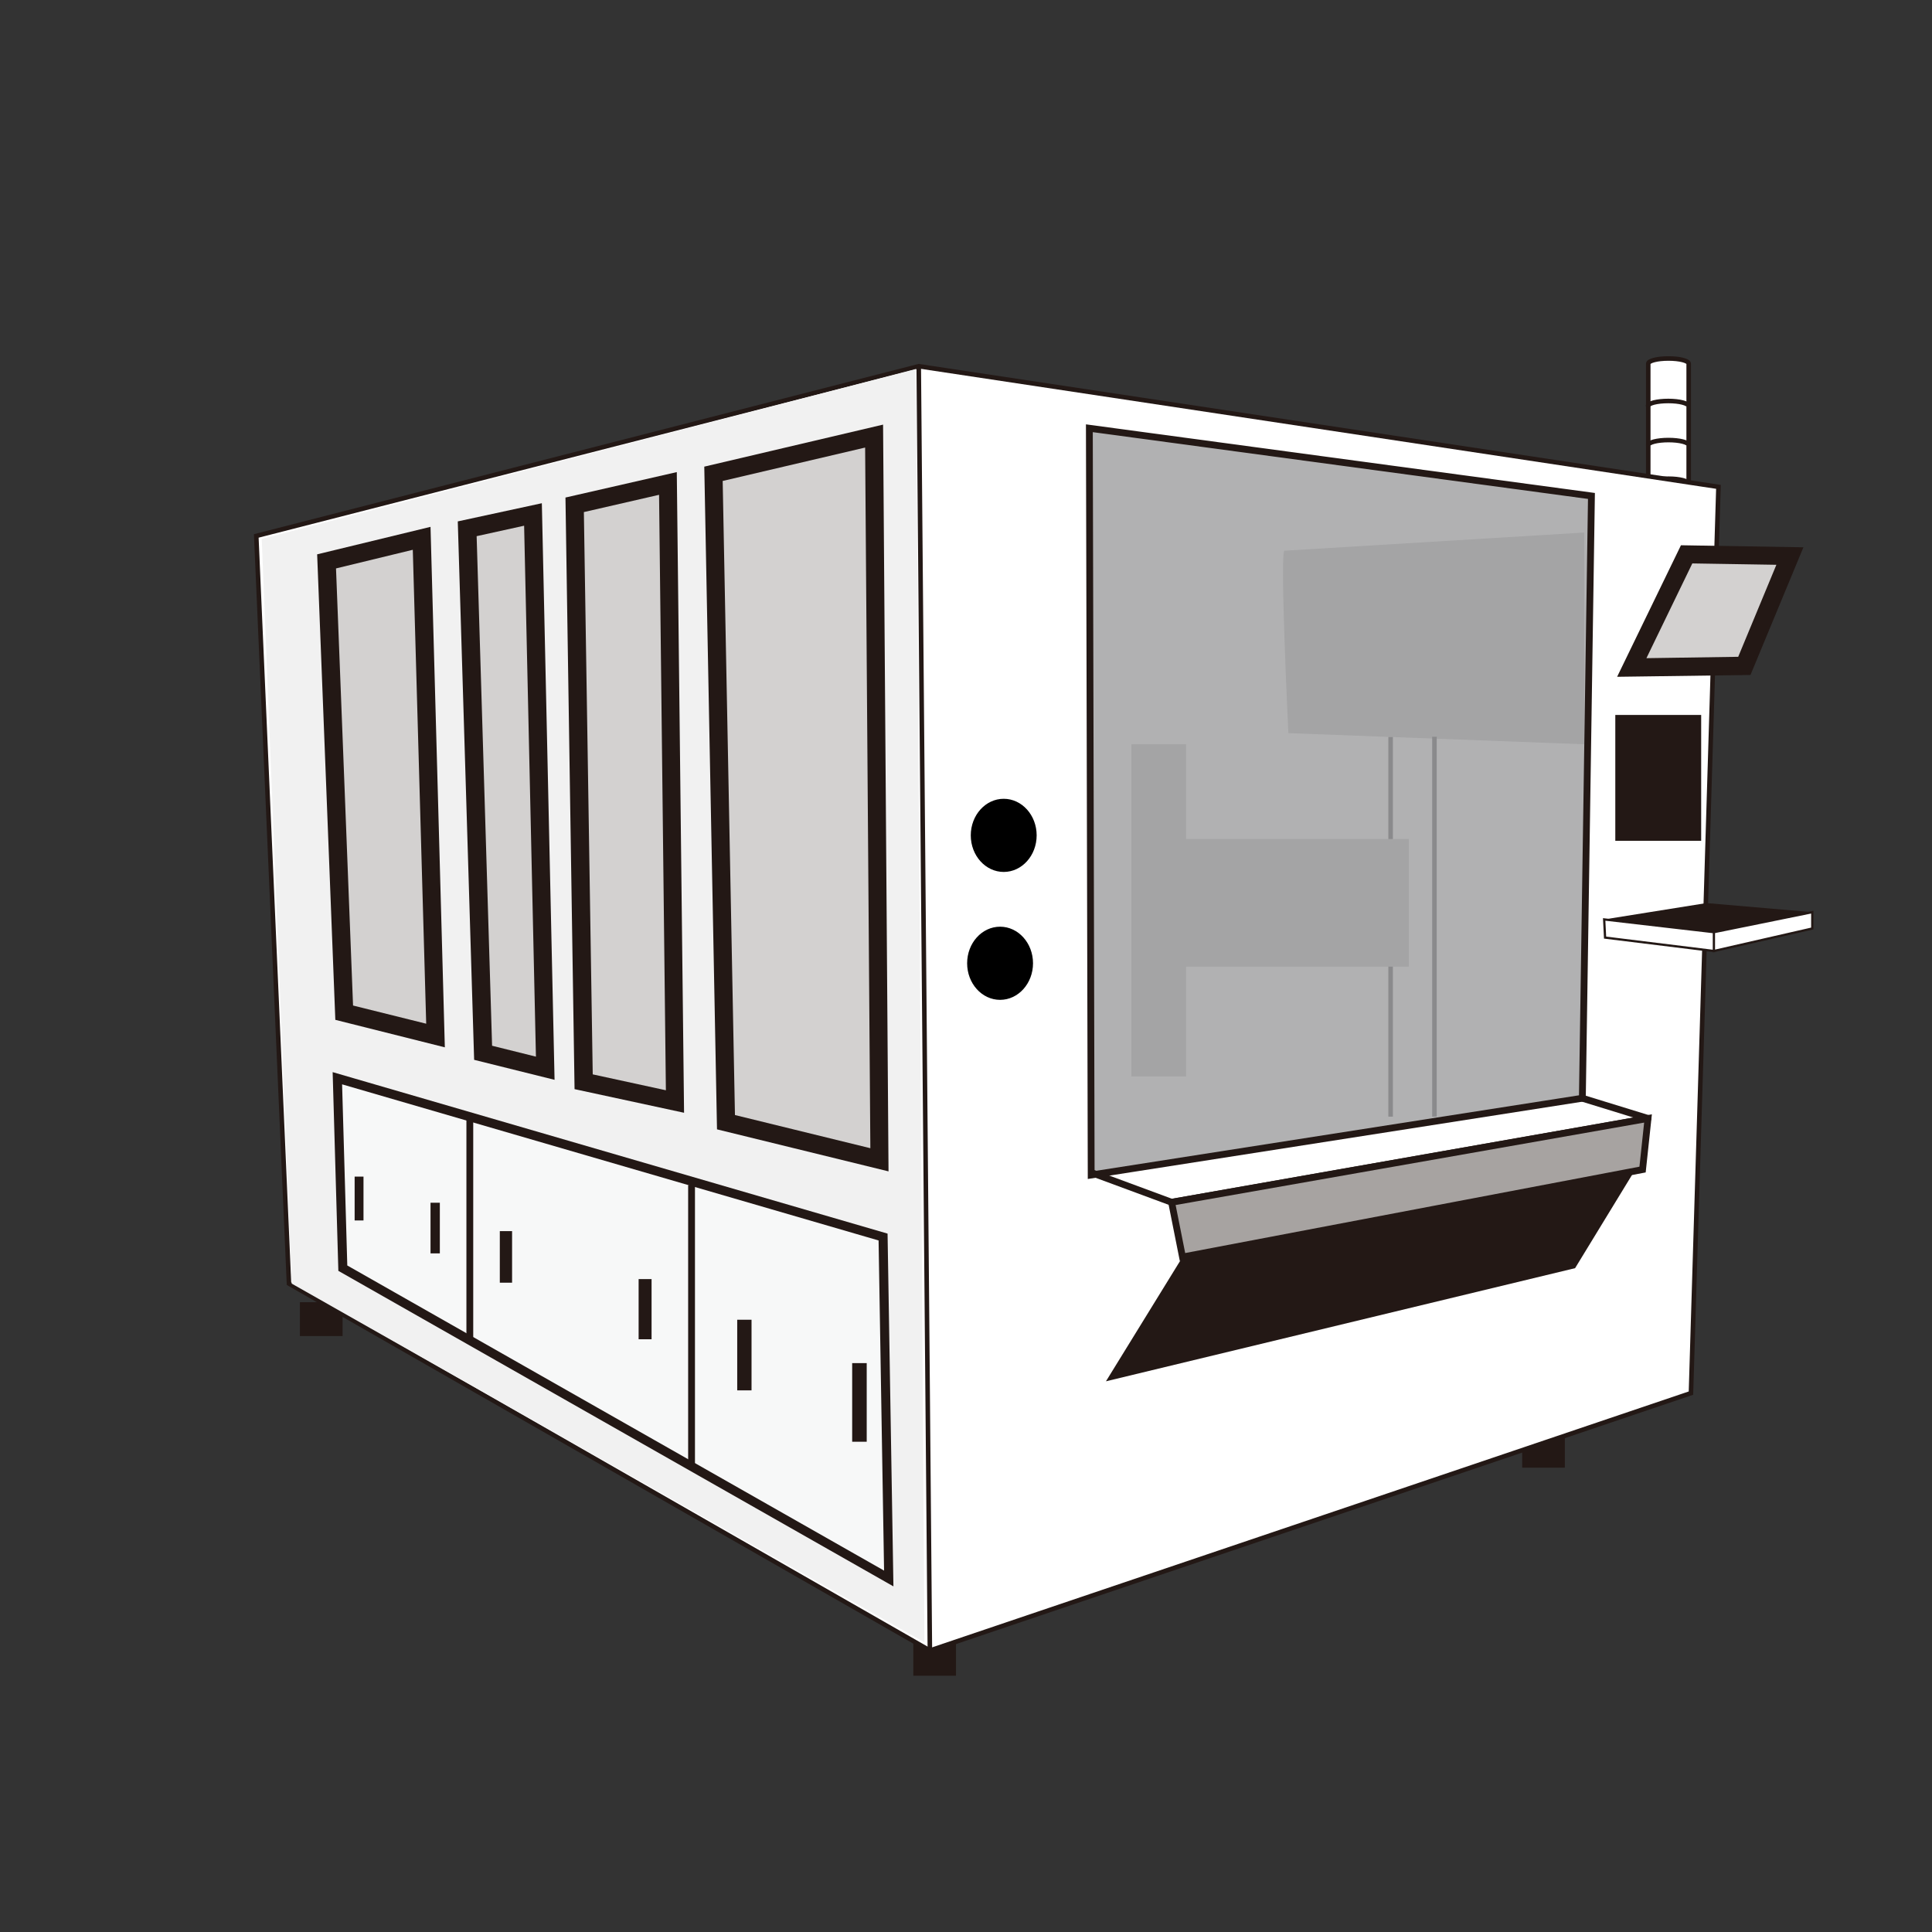 <svg xmlns="http://www.w3.org/2000/svg" xml:space="preserve" id="圖層_1" x="0" y="0" style="enable-background:new 0 0 850.4 850.4" version="1.1" viewBox="0 0 850.4 850.4"><rect x="0" y="0" width="850.4" height="850.4" fill="#333333" stroke="none"/><style>.st0{fill:#231815}.st1,.st2{fill:#fff;stroke:#231815;stroke-width:2;stroke-miterlimit:10}.st2{fill:none}.st4{fill:#d3d1d0}.st10,.st9{fill:#fff;stroke:#231815;stroke-miterlimit:10}.st10{fill:none;stroke-width:3}.st11{fill:#a4a4a5}.st12{fill:none;stroke:#8a8a8c;stroke-width:2;stroke-miterlimit:10}</style><path d="M132 573.2h18.8v14.9H132zM402 722.7h18.8v14.9H402zM670 631.1h18.8V646H670z" class="st0"/><path d="M743.3 213v-52.9c0-1.3-4-2.3-8.9-2.3s-8.9 1-8.9 2.3V213" class="st1"/><ellipse cx="734.4" cy="213" class="st1" rx="8.9" ry="2.3"/><path d="M725.5 196c0-1.3 4-2.3 8.9-2.3s8.9 1 8.9 2.3M725.4 178.8c0-1.3 4-2.3 8.9-2.3s8.9 1 8.9 2.3" class="st2"/><path d="m112.8 235.9 291.6-74.7 352 53.1-12.1 398.9-335 113.3L127.2 565z" class="st1"/><path d="m115.2 237.2 288-74.8 3.7 560.5L128.4 565z" style="fill:#f1f1f1"/><path d="m404.4 161.2 4.9 565.3" class="st2"/><path d="m319.6 493.9-5.5-285.3 70.7-16.6 2.3 318.5z" class="st4"/><path d="m380.8 197 2.3 308.4-59.6-14.6-5.4-279.1 62.7-14.7m7.9-10.1L310 205.4l5.6 291.7 75.5 18.5-2.4-328.7z" class="st0"/><path d="m256.9 476.2-3.9-254 41-9.4 3.1 272.1z" class="st4"/><path d="m290.1 217.8 3 262.1-32.2-7-3.9-247.5 33.1-7.6m7.8-10-49 11.2 4 260.4 48.2 10.4-3.2-282z" class="st0"/><path d="m212.7 463.4-7.1-230.7 29-6.3 5.4 243.9z" class="st4"/><path d="m230.7 231.4 5.2 233.7-19.3-4.8-6.8-224.3 20.9-4.6m7.8-9.9-37 8 7.2 237 35.4 8.8-5.6-253.8z" class="st0"/><path d="m151.6 445.7-7.8-198.6 41.8-10.1 6.1 218.8z" class="st4"/><path d="m181.7 242 5.9 208.6-32.2-8-7.5-192.4 33.8-8.2m7.8-10.1L139.6 244l8 204.9 48.2 12.1-6.3-229.1z" class="st0"/><path d="m148.5 474.6 240.2 69.9 2.5 150.3-240.3-136.6z" style="fill:#f7f8f8;stroke:#231815;stroke-width:4;stroke-miterlimit:10"/><path d="M375.1 600h6.4v34.6h-6.4zM324.5 580.9h6.3V612h-6.3zM281.1 563h5.7v26.5h-5.7zM220 541.9h5.4v22.7H220zM189.5 529.4h4.1v22.3h-4.1zM156.1 517.9h3.9v19.3h-3.9z" class="st0"/><path d="m479.5 188.5 221 29.8-4 265.1-216.2 33.8z" style="fill:#b1b1b2;stroke:#231815;stroke-width:3;stroke-miterlimit:10"/><path d="m481.1 516.4 34.6 12.8 209.7-36.9-28.9-8.9" style="fill:none;stroke:#231815;stroke-width:3;stroke-linejoin:round;stroke-miterlimit:10"/><path d="m719.8 514.8-199.3 38.5-33.7 54.7 206.5-49.8z" class="st0"/><path d="m515.7 529.2 4.8 24.1L723 514.8l2.4-22.5z" style="fill:#a7a3a1;stroke:#231815;stroke-width:3;stroke-miterlimit:10"/><path d="m742.4 244 45.4.7-20.1 48.4-49.5.6z" class="st4"/><path d="m744.9 248 37 .6-16.8 40.5-40.4.6 20.2-41.7m-5-8-28.1 57.9 58.7-.8 23.3-56.2-53.9-.9zM711 314.7h37.8v55.4H711zM706.1 404.7l45-7.2 46.6 4-43.3 8.8z" class="st0"/><path d="m754.4 410.3 43.3-8.8v7.2l-43.3 9.9zM706.1 404.7l48.3 5.6v8.3l-47.9-5.9z" class="st9"/><path d="M206.8 491.5v97.6M304.4 521.6v124.2" class="st10"/><path d="m565.5 242.4 131.8-8v93.2l-85.1-3.2-45.1-1.7s-4-82.7-1.6-80.3z" class="st11"/><path d="M612.1 491.5V324.4M631.4 491.5V324.3" class="st12"/><path d="M502.8 369.3h117.3v56.2H502.8z" class="st11"/><path d="M498 327.6h24.1v146.2H498z" class="st11"/><ellipse cx="441.8" cy="367.7" rx="14.5" ry="16.1"/><ellipse cx="440.2" cy="424" rx="14.5" ry="16.1"/></svg>
